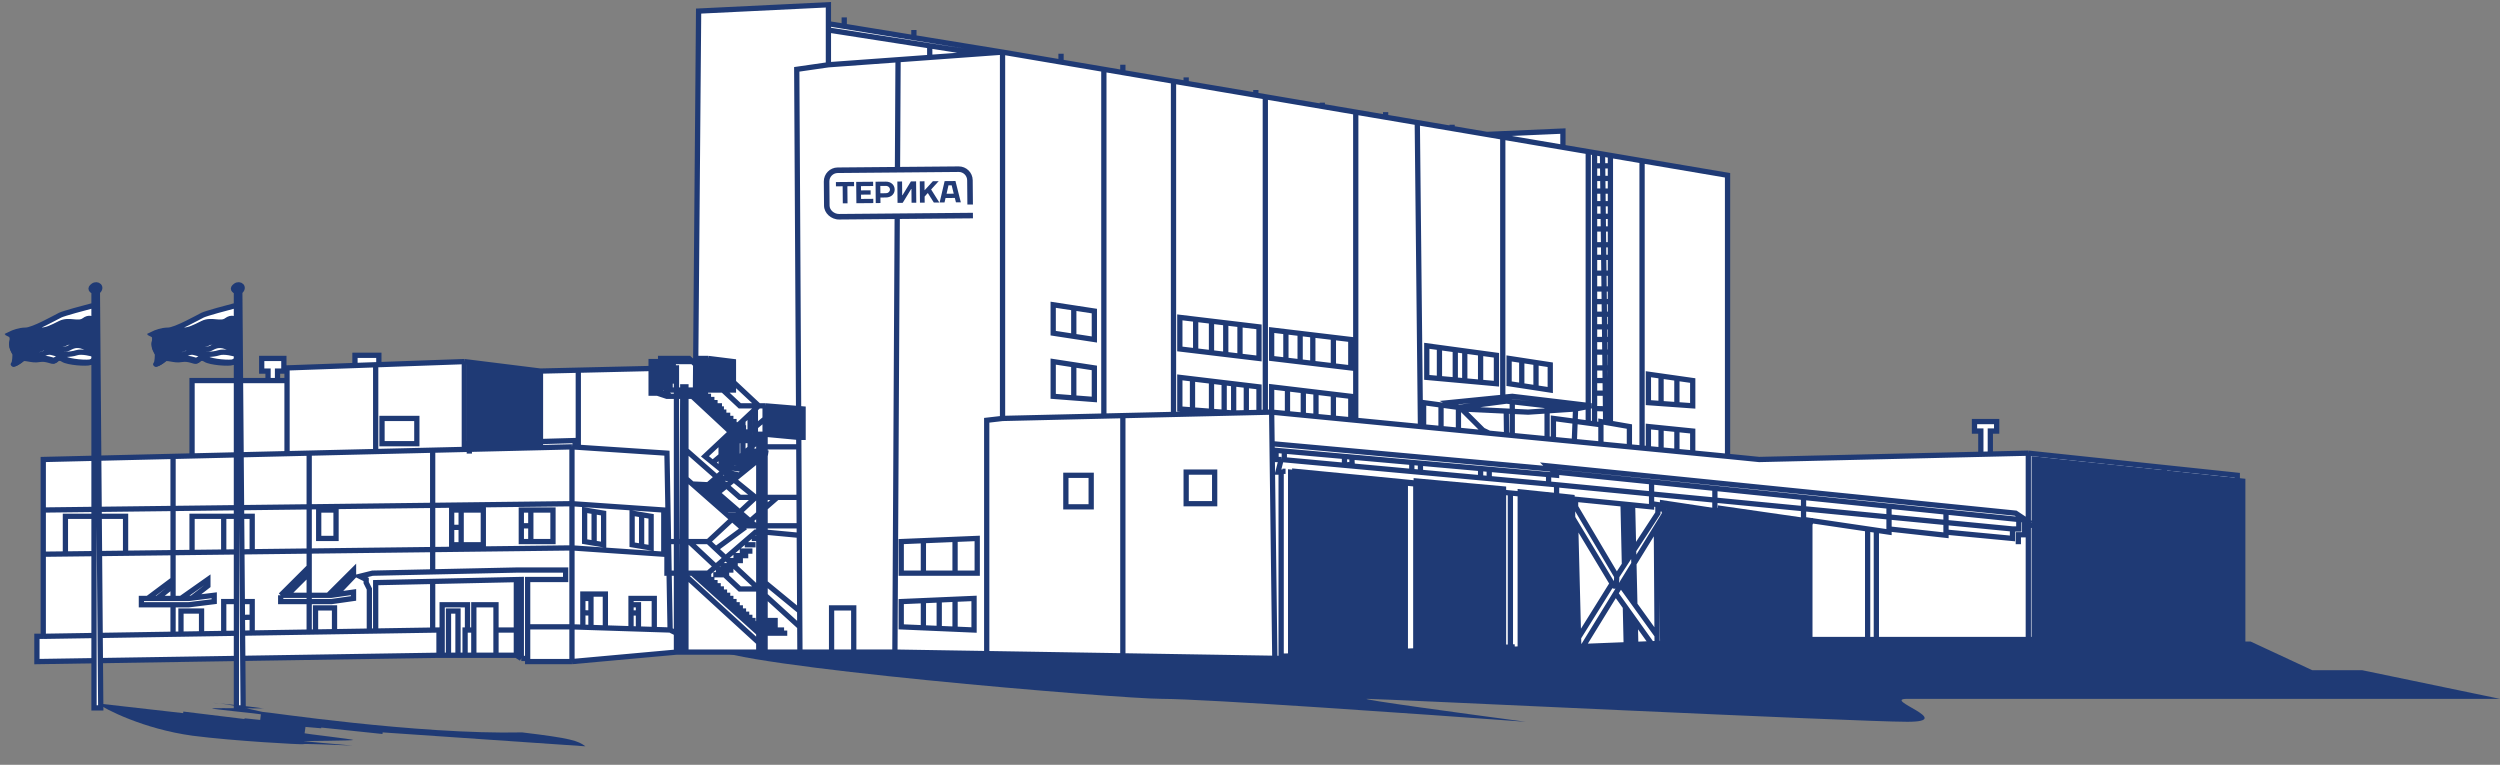 <?xml version="1.0" encoding="UTF-8"?> <svg xmlns="http://www.w3.org/2000/svg" width="474" height="145" viewBox="0 0 474 145" fill="none"><rect x="0" y="0" width="474" height="145" fill="#808080" stroke="none"/><path d="M220.319 132.503C212.308 132.503 138.355 126.343 134.646 122.719C134.646 118.37 320.085 114.746 380.539 114.021L406.129 121.631H426.713L438.396 127.067H447.853L474 132.503H445.071H361.624C356.617 132.503 371.081 136.852 361.624 136.852C352.166 136.852 262.043 132.503 259.261 132.503C257.036 132.503 278.362 135.403 289.303 136.852C269.646 135.403 228.33 132.503 220.319 132.503Z" fill="#1F3A75"></path><path d="M57.47 141.095C57.454 141.212 44.206 140.494 36.493 139.491C27.247 138.222 19.913 134.458 18.492 133.364L34.725 135.211L34.767 134.911L46.349 136.326L46.367 136.188L57.978 137.392L57.92 137.814L57.753 139.033C57.743 139.106 67.019 140.163 67 140.301C66.981 140.439 57.554 140.486 57.548 140.527C57.544 140.559 63.751 141.094 66.855 141.357C63.733 141.221 57.486 140.978 57.47 141.095Z" fill="#1F3A75"></path><path d="M49.999 135C50.013 134.883 79 139.305 99 138.863C108.267 139.974 109.561 140.43 110.999 141.5L72.553 138.863L72.517 139.164L60.913 137.945L60.896 138.083L49.266 137.076L49.317 136.653L49.464 135.432C49.472 135.359 40.18 134.459 40.197 134.32C40.207 134.235 43.907 134.27 46.758 134.3C45.162 133.949 43.251 133.559 41.69 133.372C41.191 133.327 40.728 133.29 40.324 133.262C40.729 133.273 41.191 133.312 41.69 133.372C45.03 133.672 50.002 134.292 49.999 134.32C49.997 134.336 48.544 134.319 46.758 134.3C48.581 134.702 49.993 135.054 49.999 135Z" fill="#1F3A75"></path><path d="M128.254 123.64L108.445 125.437H100.042V124.838H98.841L97.899 124.239H94.039H89.837H88.181H86.836H85.035H83.834H83.234L7 125.437V120.647H8.201V105.08V96.698V87.119L32.812 86.531L36.413 86.445V72.151H50.82V70.355H49.619V67.96H53.821V70.355H52.62V72.151H54.421V69.756L67.303 69.297V67.361H71.829V69.136L88.036 68.558L102.443 70.355L109.646 70.188L123.452 69.867V68.558H124.052H124.653H125.253V67.96H125.853H126.453H127.054H127.654H130.655L131.901 69.124L132.456 2.101L157.067 0.903V4.496L160.068 4.985L173.274 7.141L190.082 9.884L201.172 11.768L209.291 13.147L212.892 13.759L222.496 15.39L224.898 15.798L238.103 18.041L239.904 18.347L250.709 20.183L257.05 21.26L262.714 22.222L268.717 23.241L275.32 24.363L281.923 25.485L296.329 24.852V27.932L301.132 28.748L302.332 28.952L303.833 29.206L305.333 29.461L311.336 30.481L327.543 33.234V86.52L333.546 87.119L375.565 86.133V81.73H374.364V79.934H378.566V81.73H377.366V86.09L384.569 85.921L410.38 88.652L424.187 90.112V112.265V121.246H410.38H384.569H355.756H354.105H343.15H341.35H333.546L316.138 121.936L315.251 121.971L314.194 122.013L313.137 122.054L310.136 122.173L309.235 122.209L308.335 122.245L300.139 122.57L299.331 122.602L298.43 122.637L297.53 122.673L286.37 123.115L284.324 123.196L268.453 123.825L266.316 123.91L244.706 124.767L242.906 124.838L241.705 124.818L212.892 124.347L187.081 123.925L169.673 123.64H161.869H157.667H151.665H145.062H144.462H143.861H130.055H129.155H128.254Z" fill="white"></path><path d="M108.445 84.724V95.501M108.445 84.724L88.036 85.211M108.445 84.724L109.046 84.764M127.054 119.449L128.254 120.048M127.054 119.449L126.754 102.685M127.054 119.449L124.052 119.353M128.254 120.048V123.64M128.254 120.048V102.685M128.254 123.64L108.445 125.437M128.254 123.64H129.155M108.445 125.437V118.851M108.445 125.437H100.042V124.838M8.201 120.647H7V125.437L83.234 124.239M8.201 120.647V105.08M8.201 120.647L32.812 120.254M83.234 124.239V119.449L82.034 119.469M83.234 124.239H83.834M102.443 70.355L88.036 68.558M102.443 70.355V83.715M102.443 70.355L109.646 70.188M88.036 68.558L71.829 69.136M88.036 68.558V84.125M54.421 86.014V72.151M54.421 86.014L36.413 86.445M54.421 86.014L58.623 85.914M54.421 72.151V69.756L67.303 69.297M54.421 72.151H52.62M36.413 86.445V72.151H50.82M36.413 86.445L32.812 86.531M8.201 96.698V87.119L32.812 86.531M8.201 96.698L108.445 95.501M8.201 96.698V105.08M108.445 95.501L125.853 96.698V105.08L108.445 103.883M108.445 95.501V103.883M108.445 103.883V118.851M108.445 103.883L47.818 104.607M8.201 105.08L12.402 105.03M128.254 74.546V69.756L125.968 69.809M128.254 74.546H131.856M128.254 74.546V102.685M131.856 74.546L132.456 2.101L157.067 0.903V4.496M131.856 74.546H134.257M131.856 74.546L132.499 75.144M157.067 12.279V5.693M157.067 12.279L170.273 11.321M157.067 12.279L151.064 13.147L151.414 77.469M190.082 9.884L185.88 10.189M190.082 9.884V79.335M190.082 9.884L173.274 7.141M190.082 9.884L201.172 11.768M327.543 86.52V33.234L311.336 30.481M327.543 86.52L333.546 87.119L375.565 86.133M327.543 86.52L320.94 85.88M384.569 85.921V121.246M384.569 85.921L410.381 88.652M384.569 85.921L377.366 86.09M384.569 121.246H410.381M384.569 121.246H355.756M157.067 4.496V5.693M157.067 4.496L160.068 4.985M32.812 86.531V109.87M32.812 120.254V114.66M32.812 120.254L34.312 120.23M58.623 85.914V119.842M58.623 85.914L71.229 85.613M58.623 119.842L59.824 119.823M58.623 119.842L47.818 120.015M100.042 124.838H98.841M100.042 124.838V118.851M98.841 124.838V109.87L97.899 109.89M98.841 124.838L97.899 124.239M71.229 119.641V110.469L82.034 110.234M71.229 119.641L70.028 119.66M71.229 119.641L82.034 119.469M70.028 119.66V111.666L69.428 110.469V109.87L68.227 109.271L70.629 108.673L82.034 108.425M70.028 119.66L63.425 119.766M97.899 109.89L82.034 110.234M97.899 109.89V119.449M97.899 124.239V119.449M97.899 124.239H94.039M82.034 85.355V108.425M82.034 85.355L71.229 85.613M82.034 85.355L88.036 85.211M82.034 108.425L98.241 108.074H107.245V109.87H100.042V118.851M82.034 110.234V119.469M32.812 114.66H35.813L40.615 114.061V112.864L36.413 113.387M32.812 114.66H26.809V113.462H28.009M32.812 113.462V111.067M32.812 113.462H29.81M32.812 113.462H34.312M28.009 113.462L32.812 109.87M28.009 113.462H29.81M32.812 109.87V111.067M32.812 111.067L29.81 113.462M34.312 113.462H35.813L36.413 113.387M34.312 113.462L39.414 109.87V111.067L36.413 113.387M34.312 120.23V115.857H38.214V120.168M34.312 120.23L38.214 120.168M38.214 120.168L42.416 120.101M59.824 119.823V115.258H63.425V119.766M59.824 119.823L63.425 119.766M53.221 112.864V114.061H62.825L67.027 113.462V112.265L63.713 112.737M53.221 112.864L58.623 107.475V108.673L54.421 112.864M53.221 112.864H54.421M54.421 112.864H62.225M62.225 112.864H62.825L63.713 112.737M62.225 112.864L67.027 108.074V109.271L63.713 112.737M157.067 5.693L176.276 8.69M185.88 10.189L176.276 8.69M185.88 10.189L176.276 10.886M176.276 8.69V10.886M176.276 10.886L170.273 11.321M190.082 79.335L209.291 78.885M190.082 79.335L187.081 79.684V123.925M241.105 78.138L239.904 78.166M241.105 78.138L241.182 84.125M241.105 78.138V73.348L244.106 73.707M241.105 78.138L244.106 78.429M209.291 13.147V78.885M209.291 13.147L201.172 11.768M209.291 13.147L212.892 13.759M209.291 78.885L212.892 78.8M222.496 15.39V78.575M222.496 15.39L212.892 13.759M222.496 15.39L224.898 15.798M222.496 78.575L212.892 78.8M222.496 78.575L233.902 78.307M239.904 18.347V78.166M239.904 18.347L238.103 18.041M239.904 18.347L250.709 20.183M239.904 78.166L238.704 78.194M257.05 21.26V79.684M257.05 21.26L250.709 20.183M257.05 21.26L262.714 22.222M257.05 79.684L269.319 80.874M257.05 79.684L256.111 79.593M268.717 23.241L269.319 80.874M268.717 23.241L262.714 22.222M268.717 23.241L275.32 24.363M269.319 80.874L269.918 80.932M284.924 25.995L296.329 27.932M284.924 25.995L281.923 25.485M284.924 25.995V75.324M285.641 82.457L286.725 82.562M285.641 82.457L282.359 82.138M285.641 82.457L285.584 77.941M311.336 30.481V84.948M311.336 30.481L305.333 29.461M311.336 84.948L308.935 84.716M311.336 84.948L312.537 85.065M296.329 27.932V24.852L281.923 25.485M296.329 27.932L301.132 28.748M281.923 25.485L275.32 24.363M170.273 11.321L169.673 123.64M169.673 123.64L187.081 123.925M169.673 123.64H161.869M242.906 124.838L241.705 124.818M242.906 124.838L244.706 124.767M242.906 124.838V89.514H242.305L242.906 87.119M187.081 123.925L212.892 124.347M212.892 78.8V124.347M212.892 124.347L241.705 124.818M151.665 123.64H145.062M151.665 123.64L151.639 118.851M151.665 123.64H157.667M410.381 88.652L424.187 90.112V112.265V121.246H410.381M410.381 88.652V121.246M241.705 124.818L241.197 85.323M241.182 84.125L293.928 88.915M241.182 84.125L241.197 85.323M293.928 88.915L293.328 88.316L333.546 92.382L382.168 97.297L383.969 98.494H382.768M293.928 88.915L295.129 89.514M382.768 98.494V100.29H381.568M382.768 98.494L368.962 97.08M381.568 100.29V102.087L368.962 100.889M381.568 100.29L295.129 91.908M368.962 100.889V101.488L358.157 100.29M368.962 100.889V97.08M358.157 100.29V100.889L355.756 100.534M358.157 100.29V95.972M341.95 98.494V99.093L341.35 99.007M341.95 98.494V94.311M341.95 98.494L343.15 98.672M325.142 96.698V97.297L315.538 95.86M325.142 96.698L333.546 97.896L341.35 99.007M325.142 96.698V92.589M313.137 95.501V96.1L309.535 95.74M313.137 95.501V91.359M313.137 95.501L314.338 95.68M295.129 94.303V91.908M295.129 94.303L286.37 93.471M295.129 94.303L296.93 94.483M244.706 124.767V89.514L266.316 91.566M244.706 124.767L266.316 123.91M241.197 85.323L241.939 85.388M295.129 89.514V90.112L293.613 89.978M295.129 89.514L313.137 91.359M241.939 85.388V87.119H242.906M241.939 85.388L243.506 85.528M242.906 87.119L243.506 87.174M295.129 91.908L293.613 91.769M293.613 91.769V89.978M293.613 91.769L282.359 90.737M293.613 89.978L282.359 88.978M313.137 91.359L325.142 92.589M325.142 92.589L341.95 94.311M341.95 94.311L358.157 95.972M358.157 95.972L368.962 97.08M243.506 85.528C243.506 85.895 243.506 86.739 243.506 87.174M243.506 85.528L254.911 86.54M243.506 87.174L254.911 88.22M254.911 86.54V88.22M254.911 86.54L256.338 86.667M254.911 88.22L256.338 88.351M256.338 86.667V88.351M256.338 86.667L267.678 87.674M256.338 88.351L267.678 89.391M267.678 87.674V89.391M267.678 87.674L269.317 87.82M267.678 89.391L269.317 89.541M269.317 87.82V89.541M269.317 87.82L280.722 88.833M269.317 89.541L280.722 90.587M280.722 88.833V90.587M280.722 88.833L282.359 88.978M280.722 90.587L282.359 90.737M282.359 88.978V90.737M266.316 91.566V123.91M266.316 91.566L268.453 91.769M266.316 123.91L268.453 123.825M268.453 91.769V123.825M268.453 91.769L284.324 93.277M268.453 123.825L284.324 123.196M284.324 93.277V123.196M284.324 93.277L286.37 93.471M284.324 123.196L286.37 123.115M286.37 93.471V123.115M286.37 123.115L297.53 122.673M355.756 100.534V121.246M355.756 100.534L354.105 100.29M355.756 121.246H354.105M354.105 100.29V121.246M354.105 100.29L343.15 98.672M354.105 121.246H343.15M343.15 98.672V121.246M343.15 121.246H341.35M341.35 99.007V121.246M341.35 121.246H333.546L316.138 121.936M315.538 95.86L316.138 121.936M315.538 95.86L314.338 95.68M316.138 121.936L315.251 121.971M296.93 94.483L297.53 122.673M296.93 94.483L298.13 94.603M297.53 122.673L298.43 122.637M375.565 86.133V81.73H374.364V79.934H378.566V81.73H377.366V86.09M375.565 86.133L377.366 86.09M50.82 72.151V70.355H49.619V67.96H53.821V70.355H52.62V72.151M50.82 72.151H52.62M67.303 69.297V67.361H71.829V69.136M67.303 69.297L71.229 69.157M71.829 69.136L71.229 69.157M71.229 69.157V85.613M88.036 85.211V84.125M88.036 84.125L102.443 83.715M109.046 84.764V83.526L102.443 83.715M109.046 84.764L109.646 84.804M109.646 70.188V84.724V84.804M109.646 70.188L125.968 69.809M109.646 84.804L126.453 85.921L126.754 102.685M88.181 124.239V119.449H88.636M88.181 124.239H89.837M88.181 124.239H86.836M89.837 119.449V124.239M89.837 119.449V114.66H94.039V119.449M89.837 119.449H88.636M89.837 124.239H94.039M94.039 119.449H97.899M94.039 119.449V124.239M100.042 118.851H108.445M108.445 118.851L110.508 118.917M140.86 82.928H143.261H143.861M140.86 82.928L140.26 83.526M140.86 82.928L139.758 81.902M143.861 82.928V82.329H144.462M143.861 82.928V83.526M144.462 82.329H145.062M144.462 82.329V123.64M145.062 82.329V84.724M145.062 82.329L145.562 82.376M145.062 82.329V76.941M145.062 123.64H144.462M145.062 123.64V120.048M143.861 123.64H144.462M143.861 123.64H130.055M143.861 123.64V121.844M151.444 82.928L151.453 84.724M151.444 82.928L151.414 77.469M151.444 82.928H152.265V77.539L151.414 77.469M151.444 82.928L150.765 82.864M151.453 84.724H145.062M151.453 84.724L151.505 94.303M145.062 84.724V96.322M145.062 76.941H143.861M145.062 76.941L145.562 76.982M151.414 77.469L150.765 77.415M134.257 67.96L143.861 76.941M134.257 67.96H133.562M134.257 67.96V73.947M134.257 67.96L134.817 68.03M143.861 76.941H140.26L130.655 67.96H127.654M143.861 76.941L143.223 77.539M131.256 68.558H125.253M125.253 68.558V67.96H125.853M125.253 68.558V69.756M125.253 68.558H124.653M125.253 69.756L125.968 69.809M125.253 69.756V74.546M125.853 73.947L126.453 74.546H125.253M125.853 73.947V67.96M125.853 73.947H126.453M129.455 73.947V73.348H130.055V73.947M129.455 73.947L129.281 102.685M129.455 73.947H127.054M130.055 123.64H129.155M130.055 123.64V102.685M129.155 123.64L129.281 102.685M124.653 74.546L126.453 75.144H131.256L140.26 83.526M124.653 74.546H124.052M124.653 74.546V68.558M124.653 74.546H125.253M140.26 83.526H143.861M143.861 83.526V86.52M143.861 83.526L143.223 84.083M130.055 73.947V85.323M130.055 73.947H132.867M130.055 85.323V90.711M130.055 85.323L135.905 90.471M143.261 94.303H140.26L135.905 90.471M143.261 94.303H147.383M143.261 94.303L134.257 102.685M143.261 94.303L137.169 89.367M147.708 77.16L142.06 81.902M147.708 77.16L148.486 77.225M147.708 77.16V82.577M147.708 77.16L147.064 77.107M135.134 87.717L133.657 86.52L136.722 83.642M135.134 87.717L142.06 81.902M135.134 87.717L136.722 89.004M130.055 90.711L131.256 91.768M130.055 90.711V102.685M140.26 99.692H143.261L142.221 98.793M140.26 99.692L140.86 100.29L135.734 104.067M140.26 99.692L139.238 98.793M134.257 91.908L131.256 91.768M134.257 91.908L134.817 92.393M134.257 91.908L134.817 91.419M131.256 91.768L131.966 92.393M136.058 93.465L135.734 93.185M136.058 93.465L136.335 93.705M136.058 93.465L137.169 92.561M143.861 87.119V97.366M143.861 87.119V86.52M143.861 87.119L143.376 87.514M143.861 87.119L140.438 86.514M151.505 94.303H147.383M151.505 94.303L151.535 99.692M147.383 94.303L145.062 96.322M142.221 98.793L143.861 97.366M142.221 98.793H139.238M142.221 98.793L141.54 98.204M134.257 102.685H130.655M134.257 102.685L135.734 104.067M130.655 102.685L140.26 111.666H143.861M130.655 102.685H130.055M143.861 111.666V118.252M143.861 111.666L138.099 106.278M143.861 111.666V102.087M145.062 110.469L151.622 115.857M145.062 110.469V112.864M145.062 110.469V100.889M151.622 115.857L151.639 118.851M151.622 115.857L151.535 99.692M145.062 112.864L151.639 118.851M145.062 112.864V117.653M145.062 99.692H151.535M145.062 99.692V100.889M145.062 99.692V96.322M151.453 101.488L145.062 100.889M143.861 97.366V100.889M129.281 102.685H128.254M128.254 102.685H126.754M126.754 102.685L126.453 103.284V108.673H129.455M131.256 108.673H129.455M131.256 108.673H134.257L143.261 100.889H143.861M131.256 108.673L131.919 109.271M143.861 120.048V121.844M143.861 120.048V118.851M143.861 120.048L142.534 118.851M129.455 108.673L143.861 121.844M135.734 104.067L138.099 106.278M306.534 109.271L298.731 96.1V94.663M306.534 109.271C306.534 111.187 306.134 111.267 305.934 111.067L305.675 110.637M306.534 109.271L307.993 107.033M298.731 94.663L298.13 94.603M298.731 94.663L307.735 95.561M299.331 122.602L298.43 122.637M299.331 122.602L300.139 122.57M299.331 122.602L299.287 120.885M298.13 94.603L298.43 122.637M300.139 122.57L306.327 112.504M300.139 122.57L308.335 122.245M305.675 110.637L298.731 99.093L299.287 120.885M305.675 110.637L299.287 120.885M307.302 110.917L306.327 112.504M307.302 110.917L308.105 112.034M307.302 110.917L308.053 109.696M315.251 121.971L314.194 122.013M315.251 121.971L314.938 98.494L314.047 99.943M306.327 112.504L308.174 115.094M313.137 122.054L310.136 122.173M313.137 122.054L310.034 117.703M313.137 122.054L314.194 122.013M309.535 95.74L309.964 114.619M309.535 95.74L308.635 95.65M310.136 122.173L310.034 117.703M310.136 122.173L309.235 122.209M307.735 95.561L307.993 107.033M307.735 95.561L308.635 95.65M308.335 122.245L308.174 115.094M308.335 122.245L309.235 122.209M308.105 112.034L308.053 109.696M308.105 112.034L309.035 113.326M308.174 115.094L309.104 116.399M307.993 107.033L308.935 105.587M308.053 109.696L308.935 108.26M309.964 114.619L309.035 113.326M309.964 114.619L314.184 120.487M310.034 117.703L309.104 116.399M308.635 95.65L308.935 105.587M308.935 105.587L314.338 97.297V95.68M308.935 108.26L309.035 113.326M308.935 108.26L314.047 99.943M309.104 116.399L309.235 122.209M314.047 99.943L314.184 120.487M314.194 122.013L314.184 120.487M160.068 3.298V4.985M160.068 4.985L173.274 7.141M173.274 5.693V7.141M201.172 10.189V11.768M212.892 12.279V13.759M224.898 14.674V15.798M224.898 15.798L238.103 18.041M238.103 17.069V18.041M250.709 19.464V20.183M262.714 21.26V22.222M275.32 23.655V24.363M143.861 100.889V102.087M134.857 109.271H131.919M131.919 109.271L132.583 109.87M135.457 109.87H132.583M132.583 109.87L133.246 110.469M136.058 110.469H133.246M133.246 110.469L133.909 111.067M136.658 111.067H133.909M133.909 111.067L134.573 111.666M137.258 111.666H134.573M134.573 111.666L135.236 112.265M137.859 112.265H135.236M135.236 112.265L135.9 112.864M138.459 112.864H135.9M135.9 112.864L136.563 113.462M139.059 113.462H136.563M136.563 113.462L137.227 114.061M139.659 114.061H137.227M137.227 114.061L137.89 114.66M140.26 114.66H137.89M137.89 114.66L138.554 115.258M140.86 115.258H138.554M138.554 115.258L139.217 115.857M141.46 115.857H139.217M139.217 115.857L139.881 116.456M142.06 116.456H139.881M139.881 116.456L140.544 117.055M142.661 117.055H140.544M140.544 117.055L141.207 117.653M143.261 117.653H141.207M141.207 117.653L141.871 118.252M143.861 118.252H141.871M143.861 118.252V118.851M141.871 118.252L142.534 118.851M143.861 118.851H142.534M147.463 117.653H145.062M145.062 117.653V118.252M147.463 118.851H145.062M145.062 118.851V118.252M145.062 118.851V119.449M147.463 118.252H145.062M148.663 119.449H145.062M145.062 119.449V120.048M149.264 120.048H145.062M135.236 108.98H138.253M139.059 108.074H135.734M139.881 107.26H136.563M140.86 106.278H138.099M141.871 105.349H139.059M142.661 104.482H140.26M143.261 103.284H141.207M143.861 102.087H142.534M139.238 98.793L138.57 98.204M140.86 97.616H137.901M140.86 97.616L139.659 96.578M140.86 97.616L141.54 98.204M137.901 97.616L136.722 96.578M137.901 97.616L138.57 98.204M139.659 96.578H136.722M139.659 96.578L138.852 95.88M136.722 96.578L135.929 95.88M138.852 95.88H135.929M138.852 95.88L137.72 94.902M135.929 95.88L134.817 94.902M137.72 94.902H134.817M137.72 94.902L136.889 94.184M134.817 94.902L134.001 94.184M136.889 94.184H134.001M136.889 94.184L136.335 93.705M134.001 94.184L133.457 93.705M135.734 93.185H132.867M135.734 93.185L134.817 92.393M132.867 93.185L133.457 93.705M132.867 93.185L131.966 92.393M136.335 93.705H133.457M134.817 92.393H131.966M134.817 92.393L137.169 92.561M141.54 98.204H138.57M134.817 75.144H132.499M132.499 75.144L133.142 75.743M135.457 75.743H133.142M133.142 75.743L133.785 76.342M136.058 76.342H133.785M133.785 76.342L134.428 76.941M136.889 76.941H134.428M134.428 76.941L135.072 77.539M137.258 77.539H135.072M135.072 77.539L135.715 78.138M137.72 78.138H135.715M135.715 78.138L136.358 78.737M138.459 78.737H136.358M136.358 78.737L137.001 79.335M139.059 79.335H137.001M137.001 79.335L137.644 79.934M139.659 79.934H137.644M137.644 79.934L138.287 80.533M140.86 80.533H138.287M138.287 80.533L138.93 81.132M141.46 81.132H138.93M138.93 81.132L139.758 81.902M142.06 81.902H139.758M139.758 81.902V87.119L139.409 87.412M150.765 77.415V82.864M150.765 77.415L149.864 77.34M150.765 82.864L149.864 82.779M149.864 77.34V82.779M149.864 77.34L149.264 77.29M149.864 82.779L149.264 82.723M149.264 77.29V82.723M149.264 77.29L148.486 77.225M149.264 82.723L148.486 82.65M148.486 77.225V82.65M148.486 82.65L147.708 82.577M147.708 82.577L147.064 82.517M147.064 77.107V82.517M147.064 77.107L146.564 77.065M147.064 82.517L146.564 82.47M146.063 77.024V82.423M146.063 77.024L146.564 77.065M146.063 77.024L145.562 76.982M146.063 82.423L146.564 82.47M146.063 82.423L145.562 82.376M146.564 77.065V82.47M145.562 76.982V82.376M124.052 68.558H123.452V74.546H124.052M124.052 68.558V74.546M124.052 68.558H124.653M125.853 67.96H126.453M126.453 67.96V73.947M126.453 67.96H127.054M126.453 73.947H127.054M127.054 67.96V73.947M127.054 67.96H127.654M127.654 67.96V72.749M141.803 85.323L145.662 85.921M143.861 86.52L141.117 85.921M141.117 85.921L142.221 84.958M141.117 85.921L140.777 86.218M143.376 87.514L139.758 87.107M143.376 87.514L142.389 88.316M139.758 87.107L140.438 86.514M139.758 87.107L139.409 87.412M140.438 86.514L140.777 86.218M142.389 88.316L139.059 87.717M142.389 88.316L141.46 89.071M139.059 87.717L138.852 87.898M139.059 87.717L139.409 87.412M141.46 89.071L139.237 90.879M141.46 89.071L138.287 88.659M138.021 88.624L138.852 87.898M138.021 88.624L137.701 88.903M138.021 88.624L138.287 88.659M140.26 90.112L137.169 89.367M137.169 89.367L135.905 90.471M137.169 89.367L137.701 88.903M137.169 89.367L136.722 89.004M139.237 90.879L135.905 90.471M139.237 90.879L138.021 91.869M135.905 90.471L134.817 91.419M138.021 91.869L134.817 91.419M138.021 91.869L137.169 92.561M132.867 73.947V67.96H133.562M132.867 73.947H133.562M133.562 67.96V73.947M133.562 73.947H134.257M134.257 73.947H134.817M134.817 68.03V73.947M134.817 68.03L135.457 68.109M134.817 73.947H135.457M135.457 68.109V73.947M135.457 68.109L136.058 68.184M135.457 73.947H136.058M136.058 68.184V73.947M136.058 68.184L136.889 68.288M136.058 73.947H136.889M136.889 68.288V73.947M136.889 68.288L137.644 68.382M136.889 73.947H137.644M137.644 68.382V73.947M137.644 68.382L138.352 68.47M137.644 73.947H138.352M138.352 68.47L139.059 68.558V73.947H138.352M138.352 68.47V73.947M143.223 77.539V84.083M143.223 77.539L142.221 78.481M143.223 84.083L142.221 84.958M142.221 78.481V84.958M142.221 78.481L140.86 79.758M140.86 79.758V85.921L140.777 86.218M140.86 79.758L138.287 82.173M138.852 81.373V87.898M137.701 82.723V88.903M137.701 82.723L136.722 83.642M137.701 82.723L138.287 82.173M136.722 83.642V89.004M138.287 82.173V88.659M298.489 83.703L298.731 77.539M298.489 83.703L303.533 84.192M298.489 83.703L294.529 83.319M298.731 77.539L289.727 78.138L285.584 77.941M298.731 77.539L301.732 76.941L286.725 75.144L284.924 75.324M298.731 77.539L293.328 76.924M277.121 77.539L276.521 77.24M277.121 77.539L281.164 81.572L282.359 82.138M277.121 77.539L285.584 77.941M293.328 76.924V83.202M293.328 76.924L286.725 76.172M293.328 83.202L286.725 82.562M293.328 83.202L294.529 83.319M286.725 76.172L285.641 76.049L276.521 77.24M286.725 76.172V82.562M276.521 77.24L274.72 76.342L284.924 75.324M276.521 77.24V81.572M276.521 77.24L273.219 76.791M276.521 81.572L282.359 82.138M276.521 81.572L273.219 81.252M303.533 84.192L308.935 84.716M303.533 84.192V80.533M308.935 84.716V80.874L305.333 80.247M303.533 80.533V79.934L304.433 80.091M303.533 80.533L302.332 80.373M294.529 83.319V79.335L301.132 80.213M301.132 80.213V28.748M301.132 80.213L302.332 80.373M301.132 28.748L302.332 28.952M302.332 28.952L303.833 29.206M302.332 28.952V31.438M302.332 80.373V77.459M305.333 29.461L303.833 29.206M305.333 29.461V31.438M305.333 80.247L304.433 80.091M305.333 80.247V77.539M303.833 29.206L304.433 80.091M305.333 31.438H302.332M305.333 31.438V33.833M302.332 31.438V33.833M305.333 33.833H302.332M305.333 33.833V36.228M302.332 33.833V36.228M305.333 36.228H302.332M305.333 36.228V38.623M302.332 36.228V38.623M305.333 38.623H302.332M305.333 38.623V41.017M302.332 38.623V41.017M305.333 41.017H302.332M305.333 41.017V43.412M302.332 41.017V43.412M305.333 43.412H302.332M305.333 43.412V46.406M302.332 43.412V46.406M305.333 46.406H302.332M305.333 46.406V48.801M302.332 46.406V48.801M305.333 48.801H302.332M305.333 48.801V51.794M302.332 48.801V51.794M305.333 51.794H302.332M305.333 51.794V54.788M302.332 51.794V54.788M305.333 54.788H302.332M305.333 54.788V57.183M302.332 54.788V57.183M305.333 57.183H302.332M305.333 57.183V59.578M302.332 57.183V59.578M302.332 59.578H305.333M302.332 59.578V61.972M305.333 59.578V61.972M302.332 61.972H305.333M302.332 61.972V64.367M305.333 61.972V64.367M302.332 64.367H305.333M302.332 64.367V66.762M305.333 64.367V66.762M302.332 66.762H305.333M302.332 66.762V69.756M305.333 66.762V69.756M302.332 69.756H305.333M302.332 69.756V72.151M305.333 69.756V72.151M302.332 72.151H305.333M302.332 72.151V74.546M305.333 72.151V74.546M302.332 74.546H305.333M302.332 74.546V77.459M305.333 74.546V77.539M302.332 77.459L305.333 77.539M203.588 58.38L199.686 57.782V63.17L203.588 63.769M203.588 58.38L207.49 58.979V64.367L203.588 63.769M203.588 58.38V63.769M203.588 69.157L199.686 68.558V75.144L203.588 75.444M203.588 69.157L207.49 69.756V75.743L203.588 75.444M203.588 69.157V75.444M226.698 60.536L223.697 60.176V66.164L226.698 66.523M226.698 60.536V66.523M226.698 60.536L229.7 60.895M226.698 66.523L229.7 66.882M229.7 60.895V66.882M229.7 60.895L232.401 61.218M229.7 66.882L232.401 67.205M235.102 61.541L238.704 61.972V67.96L235.102 67.529M235.102 61.541V67.529M235.102 61.541L232.401 61.218M235.102 67.529L232.401 67.205M232.401 61.218V67.205M238.704 78.194V73.348L236.303 73.061M238.704 78.194L236.303 78.251M233.902 78.307L232.101 78.171M233.902 78.307V72.773M233.902 78.307L236.303 78.251M226.098 71.839L223.697 71.552V77.539L226.098 77.72M226.098 71.839V77.72M226.098 71.839L229.7 72.27M226.098 77.72L229.7 77.991M229.7 72.27V77.991M229.7 72.27L232.101 72.558M229.7 77.991L232.101 78.171M232.101 72.558V78.171M232.101 72.558L233.902 72.773M233.902 72.773L236.303 73.061M236.303 73.061V77.991V78.251M256.111 79.593V75.144L252.81 74.749M256.111 79.593L252.81 79.273M244.106 73.707V78.429M244.106 73.707L247.107 74.067M244.106 78.429L247.107 78.72M247.107 74.067V78.72M247.107 74.067L249.509 74.354M247.107 78.72L249.509 78.953M249.509 74.354V78.953M249.509 74.354L252.81 74.749M249.509 78.953L252.81 79.273M252.81 74.749V79.273M252.81 63.972L256.111 64.367V69.756L252.81 69.361M252.81 63.972V69.361M252.81 63.972L248.908 63.505M252.81 69.361L248.908 68.894M248.908 63.505V68.894M248.908 63.505L246.507 63.218M248.908 68.894L246.507 68.606M246.507 63.218V68.606M246.507 63.218L243.806 62.895M246.507 68.606L243.806 68.283M243.806 62.895L241.105 62.571V67.96L243.806 68.283M243.806 62.895V68.283M272.919 65.891L270.518 65.565V71.552L272.919 71.77M272.919 65.891V71.77M272.919 65.891L275.92 66.3M272.919 71.77L275.92 72.042M275.92 66.3V72.042M275.92 66.3L277.721 66.545M275.92 72.042L277.721 72.205M277.721 66.545V72.205M277.721 66.545L280.722 66.953M277.721 72.205L280.722 72.477M280.722 66.953L283.724 67.361V72.749L280.722 72.477M280.722 66.953V72.477M288.526 68.328L286.125 67.96V72.749L288.526 73.118M288.526 68.328V73.118M288.526 68.328L291.227 68.743M288.526 73.118L291.227 73.532M291.227 68.743L293.928 69.157V73.947L291.227 73.532M291.227 68.743V73.532M269.918 80.932V76.342L273.219 76.791M269.918 80.932L273.219 81.252M273.219 76.791V81.252M314.938 71.295L312.537 70.953V76.342L314.938 76.513M314.938 71.295V76.513M314.938 71.295L317.939 71.723M314.938 76.513L317.939 76.727M317.939 71.723L320.94 72.151V76.941L317.939 76.727M317.939 71.723V76.727M312.537 85.065V80.874L314.938 81.119M312.537 85.065L314.938 85.298M320.94 85.88V81.73L317.939 81.424M320.94 85.88L317.939 85.589M314.938 81.119V85.298M314.938 81.119L317.939 81.424M314.938 85.298L317.939 85.589M317.939 81.424V85.589M175.075 102.511L170.873 102.685V108.673H175.075M175.075 102.511V108.673M175.075 102.511L181.078 102.261M175.075 108.673H181.078M181.078 102.261L185.28 102.087V108.673H181.078M181.078 102.261V108.673M175.075 113.879L170.873 114.061V118.851L175.075 119.033M175.075 113.879V119.033M175.075 113.879L178.077 113.749M175.075 119.033L178.077 119.163M181.078 113.618L184.68 113.462V119.449L181.078 119.293M181.078 113.618V119.293M181.078 113.618L178.077 113.749M181.078 119.293L178.077 119.163M178.077 113.749V119.163M157.667 123.64V115.258H161.869V123.64M157.667 123.64H161.869M83.834 124.239V114.66H88.636V119.449M83.834 124.239H85.035M85.035 124.239V115.857H86.836V124.239M85.035 124.239H86.836M42.416 120.101V114.061H45.117M42.416 120.101L45.117 120.058M47.818 120.015L45.117 120.058M47.818 120.015V117.038M45.117 114.061H47.818V117.038M45.117 114.061V117.059M45.117 120.058V117.059M45.117 117.059L47.818 117.038M110.508 118.917L112.047 118.967M110.508 118.917V116.19M114.778 119.055V112.635H110.508V113.462M114.778 119.055L112.047 118.967M114.778 119.055L119.641 119.211M110.508 113.462H112.047V116.214M110.508 113.462V116.19M112.047 118.967V116.214M110.508 116.19L112.047 116.214M119.641 119.211L121.051 119.256M119.641 119.211V116.214M124.052 119.353V113.462H119.641V114.66M124.052 119.353L121.051 119.256M119.641 114.66H121.051V116.214M119.641 114.66V116.214M121.051 119.256V116.214M119.641 116.214H121.051M12.402 105.03V97.896H18.105M12.402 105.03L18.105 104.962M23.808 104.894V97.896H18.105M23.808 104.894L18.105 104.962M23.808 104.894L36.413 104.743M18.105 97.896V104.962M36.413 104.743V97.896H42.416M36.413 104.743L42.416 104.672M47.818 104.607V97.896H42.416M47.818 104.607L42.416 104.672M42.416 97.896V104.672M87.436 96.698H85.635V99.991M87.436 96.698H91.638V103.284H87.436M87.436 96.698V99.991M87.436 103.284H85.635V99.991M87.436 103.284V99.991M85.635 99.991H87.436M100.642 96.698H98.841V99.692M100.642 96.698H104.844V102.685H100.642M100.642 96.698V99.692M100.642 102.685H98.841V99.692M100.642 102.685V99.692M98.841 99.692H100.642M112.647 96.998L110.846 96.698V102.685L112.647 102.985M112.647 96.998L114.448 97.297V103.284L112.647 102.985M112.647 96.998V102.985M121.651 97.596L119.85 97.297V103.284L121.651 103.583M121.651 97.596L123.452 97.896V103.883L121.651 103.583M121.651 97.596V103.583M202.087 90.112H206.889V96.1H202.087V90.112ZM224.898 89.514H230.3V95.501H224.898V89.514ZM72.429 79.335H79.032V84.125H72.429V79.335ZM60.424 96.698H63.713V102.087H60.424V96.698Z" stroke="#1F3A75"></path><path d="M88.984 69.397L102.475 71.188V84.509L88.984 84.918V69.397Z" fill="#1F3A75"></path><path d="M88.984 86.001V84.918M88.984 84.918V69.397L102.475 71.188V84.509L88.984 84.918Z" stroke="#1F3A75"></path><path d="M245.487 124.328V89.36L266.447 91.396V123.479L245.487 124.328Z" fill="#1F3A75"></path><path d="M242.576 124.379L243.741 124.399L245.487 124.328M245.487 124.328V89.36L266.447 91.396M245.487 124.328L266.447 123.479M243.158 89.36H243.741M255.385 88.077L256.769 88.207M266.447 91.396V123.479M266.447 91.396L268.521 91.597M266.447 123.479L268.521 123.395" stroke="#1F3A75"></path><path d="M268.52 123.361V91.19L285.066 92.703V122.73L268.52 123.361Z" fill="#1F3A75"></path><path d="M285.066 122.73L268.52 123.361V91.19L285.066 92.703V122.73ZM285.066 122.73L287.2 122.648" stroke="#1F3A75"></path><path d="M288.238 93.266L296.383 94.11L298.058 94.293L298.616 122.912L288.238 123.361V93.266Z" fill="#1F3A75" stroke="#1F3A75"></path><path d="M326.185 97V96.386L334.713 97.615L342.632 98.756V121.579H334.713L317.048 122.287L316.439 95.525L326.185 97Z" fill="#1F3A75"></path><path d="M343.241 98.229V98.844L342.632 98.756M342.632 98.756L334.713 97.615L326.185 96.386V97L316.439 95.525M342.632 98.756V121.579H334.713L317.048 122.287M316.439 95.525L317.048 122.287M316.439 95.525L315.221 95.341V97M317.048 122.287L316.148 122.323L315.83 98.229" stroke="#1F3A75"></path><path d="M425.225 91.225V113.353V122.323H411.441H385.672V87.039L411.441 89.766L425.225 91.225Z" fill="#1F3A75"></path><path d="M411.441 89.766L385.672 87.039V122.323H411.441M411.441 89.766L425.225 91.225V113.353V122.323H411.441M411.441 89.766V122.323M383.275 98.402L385.073 99.598H383.874V101.392H382.676V103.186" stroke="#1F3A75"></path><path d="M182.743 35.493C182.715 32.331 169.913 32.031 163.516 32.275C163.539 34.91 163.813 40.291 164.72 40.735C165.628 41.178 169.992 40.876 172.06 40.67C175.633 40.262 182.771 38.655 182.743 35.493Z" fill="white"></path><path d="M157.288 38.993L157.248 34.41C157.24 33.533 157.948 32.812 158.825 32.805L181.768 32.602C182.645 32.594 183.366 33.302 183.373 34.179L183.414 38.762C183.414 38.769 183.413 38.775 183.413 38.782L184.467 38.773C184.467 38.766 184.467 38.759 184.467 38.752L184.426 34.17C184.413 32.712 183.217 31.536 181.759 31.549L158.816 31.752C157.358 31.765 156.182 32.961 156.195 34.419L156.236 39.002C156.248 40.411 157.587 41.635 159.101 41.621L184.472 41.397L184.463 40.344L159.091 40.569C158.155 40.576 157.296 39.826 157.288 38.993Z" fill="#223A75"></path><path d="M158.495 35.33L158.488 34.52L161.928 34.49L161.935 35.299L160.663 35.311L160.692 38.548L159.796 38.556L159.767 35.319L158.495 35.33Z" fill="#223A75"></path><path d="M165.572 37.696L165.579 38.505L162.37 38.533L162.334 34.486L165.543 34.458L165.55 35.267L163.238 35.288L163.245 36.097L165.066 36.081L165.073 36.891L163.252 36.907L163.259 37.716L165.572 37.696Z" fill="#223A75"></path><path d="M168.679 36.2C168.717 36.114 168.735 36.026 168.735 35.933C168.734 35.841 168.714 35.752 168.674 35.668C168.635 35.583 168.58 35.51 168.511 35.449C168.444 35.384 168.363 35.335 168.266 35.301C168.17 35.264 168.064 35.245 167.948 35.246L166.907 35.255L166.92 36.643L167.96 36.634C168.076 36.633 168.182 36.614 168.278 36.579C168.374 36.539 168.454 36.489 168.519 36.426C168.588 36.36 168.641 36.285 168.679 36.2ZM169.504 35.342C169.587 35.523 169.629 35.717 169.631 35.925C169.633 36.133 169.594 36.33 169.514 36.516C169.439 36.698 169.329 36.859 169.183 36.999C169.038 37.135 168.862 37.242 168.654 37.321C168.451 37.4 168.222 37.441 167.967 37.443L166.927 37.452L166.936 38.493L166.04 38.501L166.004 34.454L167.941 34.437C168.195 34.435 168.425 34.471 168.63 34.546C168.839 34.622 169.017 34.728 169.165 34.865C169.312 34.999 169.425 35.158 169.504 35.342Z" fill="#223A75"></path><path d="M171.155 38.456L170.173 38.464L170.137 34.417L171.033 34.41L171.056 37.011L171.114 37.011L172.709 34.395L173.692 34.386L173.728 38.433L172.832 38.441L172.809 35.839L172.751 35.84L171.155 38.456Z" fill="#223A75"></path><path d="M175.911 36.592L175.31 37.263L175.32 38.419L174.424 38.427L174.388 34.38L175.284 34.372L175.299 36.077L176.874 34.358L177.973 34.348L176.541 35.922L178.095 38.394L177.054 38.403L175.911 36.592Z" fill="#223A75"></path><path d="M179.102 34.338L181.154 34.32L182.173 38.358L181.248 38.366L181.038 37.53L179.275 37.545L179.08 38.386L178.155 38.394L179.102 34.338ZM179.47 36.734L180.828 36.722L180.439 35.136L179.832 35.141L179.47 36.734Z" fill="#223A75"></path><path d="M46.103 134.221H44.824V67.873C44.824 68.063 44.681 68.5 44.107 68.728C43.391 69.013 39.832 68.728 38.977 68.158C38.121 67.587 37.551 68.158 37.266 68.443C36.981 68.728 35.841 67.873 34.416 68.158C32.991 68.443 31.565 67.587 30.995 68.158C30.425 68.728 29.285 69.298 29.57 69.013C29.855 68.728 29.855 67.302 29.855 67.017C29.855 66.903 29.717 66.696 29.57 66.415C29.352 65.998 29.115 65.418 29.285 64.736C29.513 63.824 29.19 63.406 29 63.311C29.475 63.075 30.71 62.603 31.85 62.603C33.276 62.603 37.551 60.174 38.406 59.753C39.09 59.416 42.97 58.373 44.824 57.893V57.536V56.427V55.319C44.395 55.036 43.894 54.755 44.678 54.187C45.464 53.616 46.535 54.456 45.464 55.319L46.103 134.221Z" fill="white"></path><path d="M44.824 55.319C45.08 54.559 45.357 55.002 45.464 55.319M44.824 55.319C44.395 55.036 43.894 54.755 44.678 54.187C45.464 53.616 46.535 54.456 45.464 55.319M44.824 55.319V56.427V57.536V57.893M45.464 55.319L46.103 134.221H44.824V67.873M44.824 57.893V59.753V60.744M44.824 57.893C42.97 58.373 39.09 59.416 38.406 59.753C37.551 60.174 33.276 62.603 31.85 62.603M31.85 62.603C30.71 62.603 29.475 63.075 29 63.311C29.19 63.406 29.513 63.824 29.285 64.736C29.115 65.418 29.352 65.998 29.57 66.415M31.85 62.603C32.42 62.603 33.789 62.603 34.701 62.603C35.841 62.603 36.696 62.17 38.406 61.315C40.117 60.459 41.827 61.6 42.967 60.744C43.879 60.06 44.585 60.459 44.824 60.744M44.824 67.873C44.824 68.063 44.681 68.5 44.107 68.728C43.391 69.013 39.832 68.728 38.977 68.158C38.121 67.587 37.551 68.158 37.266 68.443C36.981 68.728 35.841 67.873 34.416 68.158C32.991 68.443 31.565 67.587 30.995 68.158C30.425 68.728 29.285 69.298 29.57 69.013C29.855 68.728 29.855 67.302 29.855 67.017C29.855 66.903 29.717 66.696 29.57 66.415M44.824 67.873V65.877M29.57 66.415C30.615 66.331 32.82 66.105 33.276 65.877C33.846 65.592 33.846 65.021 36.126 65.306C37.95 65.534 39.357 65.021 39.832 64.736C40.972 64.736 43.366 64.85 43.822 65.306C44.278 65.763 44.68 65.877 44.824 65.877M44.824 65.877V62.603V60.744" stroke="#1F3A75"></path><path d="M30.145 66.869C30.145 66.754 30.006 66.547 29.859 66.267C30.905 66.182 33.109 65.956 33.565 65.728C34.135 65.443 34.135 64.873 36.416 65.158C38.24 65.386 39.646 64.873 40.121 64.588C41.261 64.588 43.656 64.702 44.112 65.158C44.568 65.614 44.969 65.728 45.113 65.728V66.267M30.145 66.869C31.624 66.715 34.665 66.339 34.99 66.068C35.398 65.728 39.063 66.475 39.877 66.068C40.691 65.66 41.45 65.189 42.854 65.728C43.976 66.159 44.828 66.267 45.113 66.267M30.145 66.869C30.145 66.995 30.145 67.347 30.119 67.724M45.113 66.267V67.724C45.113 67.914 44.97 68.351 44.397 68.579C43.68 68.864 40.121 68.579 39.266 68.009C38.411 67.439 37.841 68.009 37.556 68.294C37.271 68.579 36.13 67.724 34.705 68.009C33.28 68.294 31.855 67.439 31.285 68.009C30.715 68.579 29.574 69.15 29.859 68.864C30.018 68.706 30.088 68.195 30.119 67.724M30.119 67.724C31.064 67.579 33.199 67.289 34.176 67.289C35.398 67.289 35.805 66.475 37.027 66.882C38.248 67.289 40.284 67.289 41.506 66.882C42.483 66.556 44.356 67.018 45.171 67.289" stroke="#1F3A75"></path><path d="M29 63.459C29.475 63.224 30.71 62.752 31.85 62.752H34.701C35.831 62.752 36.681 62.327 38.361 61.486L38.406 61.464C40.117 60.608 41.827 61.749 42.967 60.893C43.879 60.209 44.585 60.608 44.824 60.893V62.752V66.025C44.68 66.025 44.278 65.912 43.822 65.455C43.366 64.999 40.972 64.885 39.832 64.885C39.357 65.17 37.95 65.683 36.126 65.455C33.846 65.17 33.846 65.74 33.276 66.025C32.82 66.254 30.615 66.48 29.57 66.564C29.352 66.147 29.115 65.567 29.285 64.885C29.513 63.973 29.19 63.554 29 63.459Z" fill="#1F3A75"></path><path d="M29.855 67.166C29.855 67.051 29.717 66.844 29.57 66.564M29.57 66.564C29.352 66.147 29.115 65.567 29.285 64.885C29.513 63.973 29.19 63.554 29 63.459C29.475 63.224 30.71 62.752 31.85 62.752C32.42 62.752 33.789 62.752 34.701 62.752C35.841 62.752 36.696 62.319 38.406 61.464C40.117 60.608 41.827 61.749 42.967 60.893C43.879 60.209 44.585 60.608 44.824 60.893V62.752V66.025C44.68 66.025 44.278 65.912 43.822 65.455C43.366 64.999 40.972 64.885 39.832 64.885C39.357 65.17 37.95 65.683 36.126 65.455C33.846 65.17 33.846 65.74 33.276 66.025C32.82 66.254 30.615 66.48 29.57 66.564Z" stroke="#1F3A75"></path><path d="M19.103 134.221H17.824V67.873C17.824 68.063 17.681 68.5 17.107 68.728C16.39 69.013 12.832 68.728 11.976 68.158C11.121 67.587 10.551 68.158 10.266 68.443C9.981 68.728 8.841 67.873 7.416 68.158C5.991 68.443 4.565 67.587 3.995 68.158C3.425 68.728 2.285 69.298 2.57 69.013C2.855 68.728 2.855 67.302 2.855 67.017C2.855 66.903 2.717 66.696 2.57 66.415C2.352 65.998 2.115 65.418 2.285 64.736C2.513 63.824 2.19 63.406 2 63.311C2.475 63.075 3.71 62.603 4.85 62.603C6.276 62.603 10.551 60.174 11.406 59.753C12.091 59.416 15.97 58.373 17.824 57.893V57.536V56.427V55.319C17.395 55.036 16.894 54.755 17.678 54.187C18.464 53.616 19.535 54.456 18.463 55.319L19.103 134.221Z" fill="white"></path><path d="M17.824 55.319C18.08 54.559 18.357 55.002 18.463 55.319M17.824 55.319C17.395 55.036 16.894 54.755 17.678 54.187C18.464 53.616 19.535 54.456 18.463 55.319M17.824 55.319V56.427V57.536V57.893M18.463 55.319L19.103 134.221H17.824V67.873M17.824 57.893V59.753V60.744M17.824 57.893C15.97 58.373 12.091 59.416 11.406 59.753C10.551 60.174 6.276 62.603 4.85 62.603M4.85 62.603C3.71 62.603 2.475 63.075 2 63.311C2.19 63.406 2.513 63.824 2.285 64.736C2.115 65.418 2.352 65.998 2.57 66.415M4.85 62.603C5.421 62.603 6.789 62.603 7.701 62.603C8.841 62.603 9.696 62.17 11.406 61.315C13.117 60.459 14.827 61.6 15.967 60.744C16.879 60.06 17.585 60.459 17.824 60.744M17.824 67.873C17.824 68.063 17.681 68.5 17.107 68.728C16.39 69.013 12.832 68.728 11.976 68.158C11.121 67.587 10.551 68.158 10.266 68.443C9.981 68.728 8.841 67.873 7.416 68.158C5.991 68.443 4.565 67.587 3.995 68.158C3.425 68.728 2.285 69.298 2.57 69.013C2.855 68.728 2.855 67.302 2.855 67.017C2.855 66.903 2.717 66.696 2.57 66.415M17.824 67.873V65.877M2.57 66.415C3.615 66.331 5.82 66.105 6.276 65.877C6.846 65.592 6.846 65.021 9.126 65.306C10.95 65.534 12.357 65.021 12.832 64.736C13.972 64.736 16.366 64.85 16.822 65.306C17.278 65.763 17.68 65.877 17.824 65.877M17.824 65.877V62.603V60.744" stroke="#1F3A75"></path><path d="M3.144 66.869C3.144 66.754 3.006 66.547 2.859 66.267C3.905 66.182 6.109 65.956 6.565 65.728C7.135 65.443 7.135 64.873 9.415 65.158C11.24 65.386 12.646 64.873 13.121 64.588C14.261 64.588 16.656 64.702 17.112 65.158C17.568 65.614 17.97 65.728 18.113 65.728V66.267M3.144 66.869C4.624 66.715 7.665 66.339 7.991 66.068C8.398 65.728 12.063 66.475 12.877 66.068C13.691 65.66 14.45 65.189 15.854 65.728C16.976 66.159 17.828 66.267 18.113 66.267M3.144 66.869C3.144 66.995 3.144 67.347 3.119 67.724M18.113 66.267V67.724C18.113 67.914 17.97 68.351 17.397 68.579C16.68 68.864 13.121 68.579 12.266 68.009C11.411 67.439 10.841 68.009 10.556 68.294C10.271 68.579 9.13 67.724 7.705 68.009C6.28 68.294 4.855 67.439 4.285 68.009C3.715 68.579 2.574 69.15 2.859 68.864C3.018 68.706 3.088 68.195 3.119 67.724M3.119 67.724C4.064 67.579 6.199 67.289 7.176 67.289C8.398 67.289 8.805 66.475 10.027 66.882C11.248 67.289 13.284 67.289 14.506 66.882C15.483 66.556 17.356 67.018 18.171 67.289" stroke="#1F3A75"></path><path d="M2 63.459C2.475 63.224 3.71 62.752 4.85 62.752H7.701C8.831 62.752 9.681 62.327 11.361 61.486L11.406 61.464C13.117 60.608 14.827 61.749 15.967 60.893C16.879 60.209 17.585 60.608 17.824 60.893V62.752V66.025C17.68 66.025 17.278 65.912 16.822 65.455C16.366 64.999 13.972 64.885 12.832 64.885C12.357 65.17 10.95 65.683 9.126 65.455C6.846 65.17 6.846 65.74 6.276 66.025C5.82 66.254 3.615 66.48 2.57 66.564C2.352 66.147 2.115 65.567 2.285 64.885C2.513 63.973 2.19 63.554 2 63.459Z" fill="#1F3A75"></path><path d="M2.855 67.166C2.855 67.051 2.717 66.844 2.57 66.564M2.57 66.564C2.352 66.147 2.115 65.567 2.285 64.885C2.513 63.973 2.19 63.554 2 63.459C2.475 63.224 3.71 62.752 4.85 62.752C5.421 62.752 6.789 62.752 7.701 62.752C8.841 62.752 9.696 62.319 11.406 61.464C13.117 60.608 14.827 61.749 15.967 60.893C16.879 60.209 17.585 60.608 17.824 60.893V62.752V66.025C17.68 66.025 17.278 65.912 16.822 65.455C16.366 64.999 13.972 64.885 12.832 64.885C12.357 65.17 10.95 65.683 9.126 65.455C6.846 65.17 6.846 65.74 6.276 66.025C5.82 66.254 3.615 66.48 2.57 66.564Z" stroke="#1F3A75"></path></svg> 